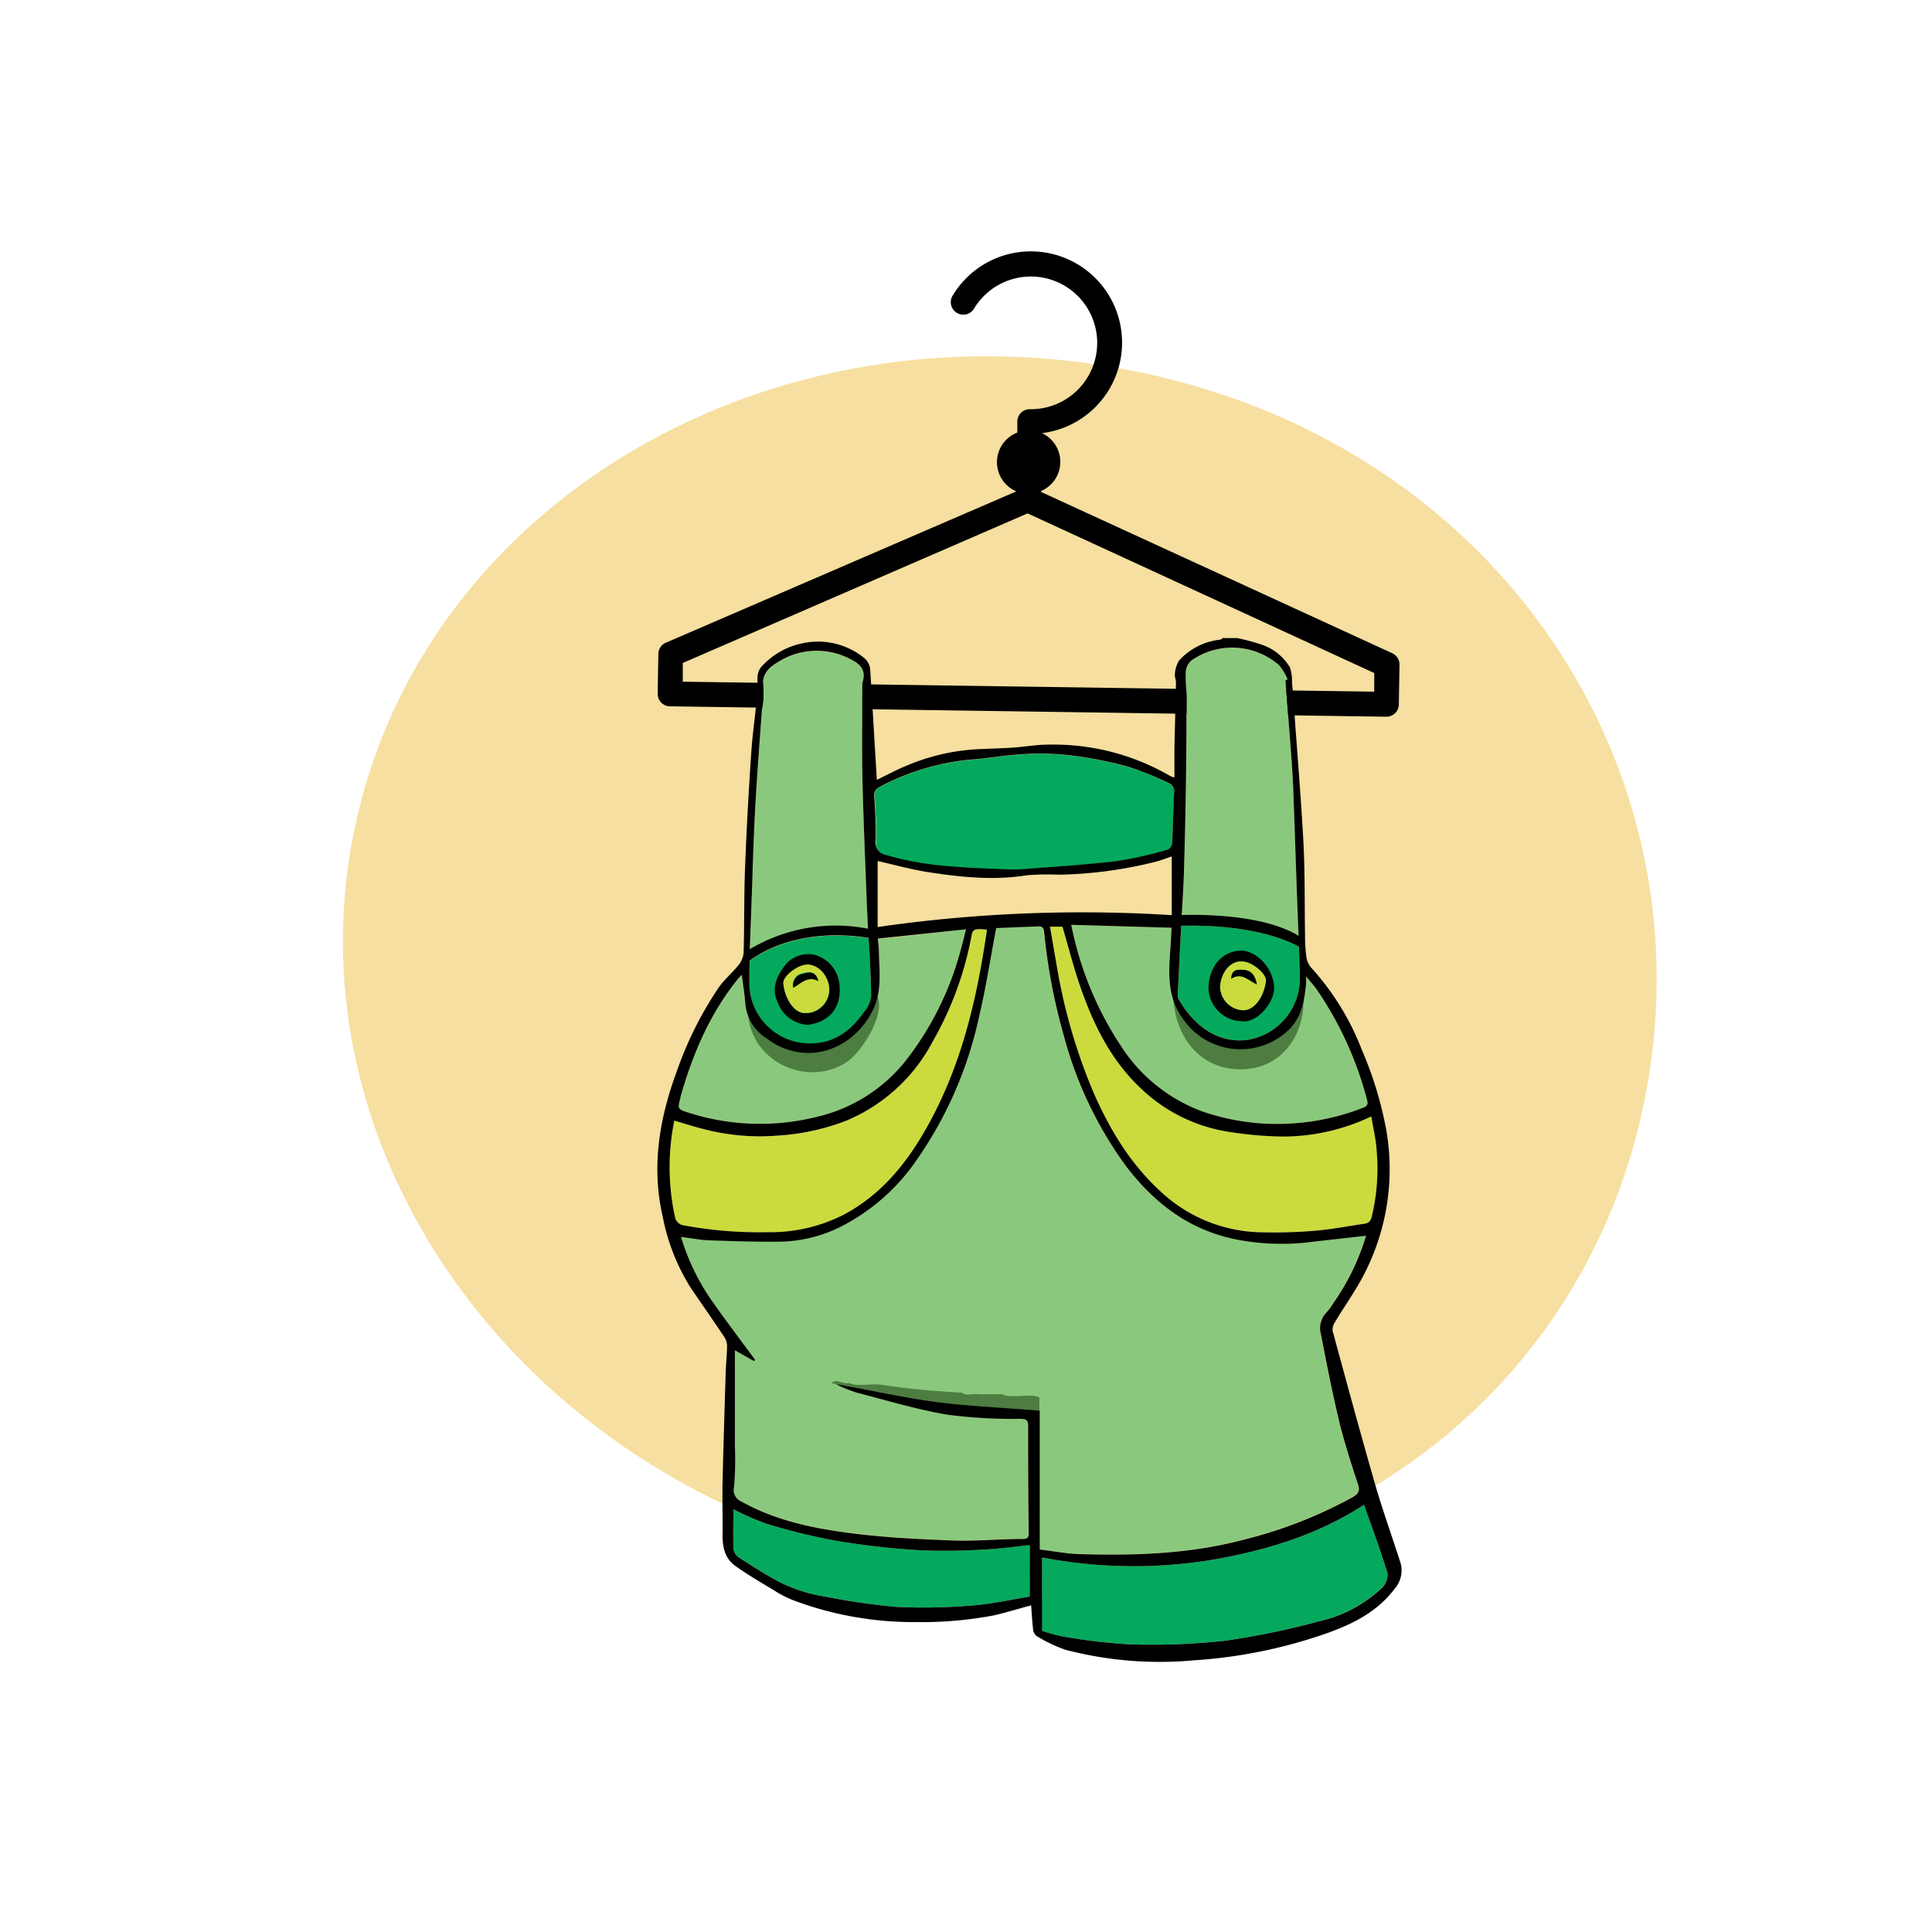 <svg xmlns="http://www.w3.org/2000/svg" viewBox="0 0 288 288"><title>outfit-2_1</title><path d="M245.1,164.25c-10,48.95-57.46,79.55-111.89,68.4S42.76,172.78,52.79,123.83s62.29-79.59,116.72-68.43S255.12,115.3,245.1,164.25Z" style="fill:#f6dfa0"/><path d="M207.44,97.33l-52.26-24V73.2a4.72,4.72,0,0,0,.14-8.63h0A13.6,13.6,0,1,0,142,44.08,1.85,1.85,0,1,0,145.2,46a9.89,9.89,0,1,1,8.33,15,1.85,1.85,0,0,0-1.88,1.82l0,1.66a4.73,4.73,0,0,0-.15,8.77L99.37,95.76a1.85,1.85,0,0,0-1.23,1.72l-.1,5.93a1.85,1.85,0,0,0,1.82,1.88l106.78,1.55a1.85,1.85,0,0,0,1.88-1.82l.1-5.93A1.86,1.86,0,0,0,207.44,97.33Zm-2.59,5.78-103.07-1.49,0-2.79,51.4-22.3,51.68,23.8Z"/><path d="M156.53,138.11h1.86c.93,3.16,1.71,6.26,2.77,9.25,1.93,5.51,4.51,10.68,8.83,14.77a24.31,24.31,0,0,0,13.76,6.64,53,53,0,0,0,7.93.62,30.7,30.7,0,0,0,12.75-3c.29,1.8.7,3.46.8,5.14a30.25,30.25,0,0,1-.75,9.86c-.17.61-.4.87-1,1-2.47.36-4.92.84-7.4,1.05a72.08,72.08,0,0,1-7.88.24A22.46,22.46,0,0,1,173.44,178c-4.69-4.15-7.86-9.32-10.37-15a83.41,83.41,0,0,1-5.55-19.09C157.18,142,156.88,140.14,156.53,138.11Z" style="fill:#cbdb3d"/><path d="M100.53,167.08c1.59.46,3,.93,4.53,1.3a32.88,32.88,0,0,0,10.74.94,34.26,34.26,0,0,0,10.14-2.14,25.73,25.73,0,0,0,13.12-11.92,49.94,49.94,0,0,0,5.77-15.72c.18-1,.46-1.13,2.31-.92-1.45,10-3.66,19.67-8.49,28.6-3.11,5.75-7,10.8-13,13.95a24,24,0,0,1-11.14,2.54,61,61,0,0,1-12.47-1,1.55,1.55,0,0,1-1.45-1.38A34.72,34.72,0,0,1,100.53,167.08Z" style="fill:#cbdb3d"/><path d="M159.68,137.87l14.95.44c-.07,1.24-.11,2.22-.18,3.2-.25,3.55-.42,7,1.78,10.22a10.39,10.39,0,0,0,16,1.71c1.93-2,2.22-4.36,2.49-6.84,0-.23,0-.46,0-1,.65.8,1.15,1.34,1.57,1.93A52.67,52.67,0,0,1,203.8,164c.22.8-.22,1-.76,1.19a34.9,34.9,0,0,1-9.89,2.24,34.19,34.19,0,0,1-13.94-1.76A24.52,24.52,0,0,1,167,155.77,50.45,50.45,0,0,1,159.68,137.87Z" style="fill:#8ac97d"/><path d="M130.86,140,144,138.53c-.33,1.3-.57,2.36-.88,3.4a45.88,45.88,0,0,1-8.08,16.15,23.78,23.78,0,0,1-13.22,8.39,34.89,34.89,0,0,1-19.22-.62c-1.62-.52-1.66-.54-1.2-2.19,1.81-6.43,4.38-12.49,8.62-17.73.15-.18.32-.35.54-.59.19,1.52.45,2.95.53,4.39a6.86,6.86,0,0,0,3.15,5.07c5.61,4.25,12.66,2,15.77-4,1.5-2.86,1.06-5.8,1-8.77C131,141.4,130.92,140.74,130.86,140Z" style="fill:#8ac97d"/><path d="M155,231V210.29c-5.35-.44-10.45-.65-15.5-1.32s-9.92-1.8-14.93-2.66a22.47,22.47,0,0,0,3,1.23c4.53,1.18,9,2.53,13.63,3.32a75,75,0,0,0,10.71.61c1,0,1.32.11,1.31,1.19,0,5.24,0,10.48.08,15.72,0,.69-.07,1-.89,1-3.54,0-7.08.36-10.61.22-5.14-.2-10.29-.45-15.38-1.13-5.51-.73-11-1.9-15.93-4.67a1.85,1.85,0,0,1-1.09-2.24,52.53,52.53,0,0,0,.11-6c0-4.67,0-9.33,0-14.3l2.84,1.6.17-.19c-2.11-2.87-4.27-5.71-6.32-8.62a33.32,33.32,0,0,1-4.72-9.69c1.47.18,2.81.45,4.15.5,3.65.13,7.3.26,10.94.2a21.08,21.08,0,0,0,9.19-2.47,30.41,30.41,0,0,0,10.89-9.77,58.92,58.92,0,0,0,9.3-21.5c1-4.22,1.65-8.52,2.51-13l6.33-.26c.64,0,.76.31.82.88a86.5,86.5,0,0,0,2.88,15.24,58.37,58.37,0,0,0,9.22,19.49c4.27,5.66,9.56,9.69,16.6,11.08a35.36,35.36,0,0,0,11,.37c2.73-.32,5.47-.62,8.28-.94a34.73,34.73,0,0,1-4.85,10,9.85,9.85,0,0,1-1.06,1.44,3.34,3.34,0,0,0-.82,3.22c.84,4.32,1.68,8.65,2.71,12.93.77,3.21,1.8,6.36,2.83,9.49.33,1,0,1.39-.77,1.87a67.13,67.13,0,0,1-16.4,6.39c-8,2.11-16.11,2.35-24.27,2.12C159.1,231.6,157.19,231.22,155,231Z" style="fill:#8ac97d"/><path d="M193.76,146.13a9.29,9.29,0,0,1-7.53,8.83c-5.38.86-8.93-3.12-10.57-6.1a.9.9,0,0,1-.1-.45q.25-5.19.51-10.38V138c10.37-.22,15.7,2.09,17.56,3.13C193.69,142.78,193.74,144.45,193.76,146.13Z" style="fill:#04a95d"/><path d="M176.77,100.18a2.5,2.5,0,0,1,.83-1.67,10.63,10.63,0,0,1,13.09.7,8.5,8.5,0,0,1,1.25,2.09l-.31.19c.3,3.93.62,7.85.91,11.78q.19,2.56.28,5.13c.18,4.74.33,9.48.5,14.22.08,2.31.18,4.61.27,6.92-5.25-3.22-14.72-3.19-17.42-3.1.12-2,.25-4,.32-6.05q.21-6.94.31-13.88c.06-4.17.08-8.34.08-12.51C176.87,102.72,176.69,101.44,176.77,100.18Z" style="fill:#8ac97d"/><path d="M129.86,148.73a4.68,4.68,0,0,1-1.13,2.27c-1.92,2.74-4.44,4.58-7.91,4.58a9,9,0,0,1-9.1-9.17c0-1.06,0-2.12.05-3.17,6.77-4.9,15.49-3.77,17.73-3.38C129.65,142.82,129.84,145.77,129.86,148.73Z" style="fill:#04a95d"/><path d="M112.18,130.39c.13-3.78.26-7.57.49-11.35.26-4.41.61-8.82.92-13.22a15.24,15.24,0,0,0,.21-3.32c-.29-1.86.73-2.88,2.05-3.68a10.76,10.76,0,0,1,11.19-.38c1.29.68,2.13,1.56,1.52,3.44,0,4.36-.08,9,0,13.66.13,5.94.39,11.87.61,17.81.06,1.71.15,3.42.23,5.13a25.09,25.09,0,0,0-17.62,3.05C111.91,137.8,112.05,134.09,112.18,130.39Z" style="fill:#8ac97d"/><path d="M112,113.28a9.76,9.76,0,0,1,0,4.8Z" style="fill:#d7eeed;fill-rule:evenodd"/><path d="M194.3,148.8c.21,5.59-3.28,10.12-8.4,10.56-7,.6-11.28-5.11-11-12,1.52,5.06,4.77,9.3,10.8,8.64C190.26,155.5,191.93,151.92,194.3,148.8Z" style="fill:#4d7d41;fill-rule:evenodd"/><path d="M111.5,127.2v3.36h-.24C111.41,129.52,110.94,127.85,111.5,127.2Z" style="fill:#a8dbdb;fill-rule:evenodd"/><path d="M149.18,210.48a114.75,114.75,0,0,1-25.2-4.32c.68-.74,1.66.25,2.64,0,1,.56,3.12.08,4.56.24q5.84.88,12.24,1.2c.41.55,1.83.09,2.64.24h3.36c1.3.7,4.21-.21,5.52.48v2.4H153.5C152.53,210.17,150.54,210.64,149.18,210.48Z" style="fill:#4d7d41;fill-rule:evenodd"/><path d="M149.18,210.48c1.36.16,3.36-.32,4.32.24C152.13,210.57,150.14,211,149.18,210.48Z" style="fill:#a8dbdb;fill-rule:evenodd"/><path d="M111.5,151c3.92,8.2,17.31,5,19.2-2.4,0-.06,0-.18,0-.24,1.47,2.62-2.12,8.27-4.32,9.84C120.75,162.18,111.94,158.56,111.5,151Z" style="fill:#4d7d41;fill-rule:evenodd"/><path d="M149.77,129.68c-5.9-.26-11.82-.38-17.55-2.12a1.88,1.88,0,0,1-1.61-2.21c.06-2.23-.08-4.47-.22-6.7a1.29,1.29,0,0,1,.84-1.38,36.39,36.39,0,0,1,13.36-4c2.69-.18,5.36-.7,8.05-.83a40.36,40.36,0,0,1,7,.19,61.18,61.18,0,0,1,8.49,1.67,51.89,51.89,0,0,1,6.05,2.43,1.33,1.33,0,0,1,.85,1.49c-.13,2.51-.16,5-.29,7.54a1.21,1.21,0,0,1-.64.91,58.9,58.9,0,0,1-7.48,1.7c-4.78.57-9.59.86-14.39,1.24C151.46,129.73,150.61,129.68,149.77,129.68Z" style="fill:#04a95d"/><path d="M155.34,232.17a72.54,72.54,0,0,0,24.76.45c8.21-1.38,16.1-3.67,23.23-8.3,1.19,3.38,2.45,6.76,3.51,10.21a2.79,2.79,0,0,1-.88,2.16,20,20,0,0,1-9.4,5,116.14,116.14,0,0,1-14,2.89,100.89,100.89,0,0,1-14.2.54,85.92,85.92,0,0,1-10.06-1.19,23.53,23.53,0,0,1-3-.82Z" style="fill:#04a95d"/><path d="M153.49,230.33V238c-2.73.44-5.59,1.1-8.49,1.32a85.81,85.81,0,0,1-11.33.22A100,100,0,0,1,123,238a22.25,22.25,0,0,1-7.63-2.62c-1.78-1-3.55-2.11-5.27-3.24a1.83,1.83,0,0,1-.76-1.24c-.08-2,0-3.91,0-5.91a40.18,40.18,0,0,0,5,2.18,93.76,93.76,0,0,0,10.37,2.52A120.18,120.18,0,0,0,137,231.09a91.72,91.72,0,0,0,9.62-.1C148.85,230.89,151.08,230.56,153.49,230.33Z" style="fill:#04a95d"/><path d="M120.44,152.77a5.06,5.06,0,0,1-4.48-3.28c-.95-2-.31-3.71.85-5.3a4.41,4.41,0,0,1,4.55-1.87,5.08,5.08,0,0,1,3.77,4.37c.31,2.91-.9,5-3.48,5.82A9.06,9.06,0,0,1,120.44,152.77Zm-.2-1.72a3.55,3.55,0,0,0,3.38-3.44c0-2-1.56-3.78-3.28-3.79-1.36,0-3.67,1.72-3.57,2.81C117,148.79,118.36,151.25,120.24,151Z"/><path d="M185.15,152.23a5.06,5.06,0,0,1-5-5.15c.18-3.29,2.23-5.24,4.67-5.37s5,2.64,5.11,5.43C190.06,149.19,187.59,152.52,185.15,152.23Zm.09-8.89c-1.64-.23-3.26,1.48-3.36,3.81a3.6,3.6,0,0,0,3.26,3.44c1.75.15,3.24-1.86,3.57-4.34C188.85,145.18,186.59,143.36,185.24,143.34Z"/><path d="M120.24,151c-1.88.2-3.27-2.26-3.47-4.41-.1-1.09,2.2-2.81,3.57-2.81,1.73,0,3.28,1.79,3.28,3.79A3.55,3.55,0,0,1,120.24,151Zm1.72-4.8c-.38-1.61-1.51-1.32-2.34-1.12a1.72,1.72,0,0,0-1.39,2.08C119.44,146.52,120.45,145.43,122,146.25Z" style="fill:#cbdb3d"/><path d="M185.24,143.34c1.36,0,3.61,1.84,3.47,2.91-.34,2.48-1.83,4.49-3.57,4.34a3.6,3.6,0,0,1-3.26-3.44C182,144.82,183.6,143.12,185.24,143.34Zm2.12,3.4c-.29-1.57-1-2.16-2.24-2.18-.78,0-1.52,0-1.59,1.35C185.05,144.89,186,146.12,187.36,146.74Z" style="fill:#cbdb3d"/><path d="M122,146.25c-1.51-.82-2.52.27-3.73,1a1.72,1.72,0,0,1,1.39-2.08C120.45,144.93,121.57,144.64,122,146.25Z"/><path d="M187.36,146.74c-1.33-.62-2.31-1.85-3.83-.83.07-1.36.82-1.37,1.59-1.35C186.36,144.58,187.07,145.17,187.36,146.74Z"/><path d="M208.73,232.83c-1.25-3.86-2.62-7.69-3.75-11.59-2.19-7.59-4.25-15.22-6.33-22.84a2,2,0,0,1,.34-1.3c1.52-2.55,3.32-5,4.6-7.64a34.07,34.07,0,0,0,3.08-20.89A55.43,55.43,0,0,0,203,156.48a38.92,38.92,0,0,0-7.56-12.25,3.25,3.25,0,0,1-.72-1.7,23.38,23.38,0,0,1-.18-3.1c-.08-4.55,0-9.11-.23-13.65-.38-7.16-1-14.3-1.49-21.45-.06-.87-.14-1.74-.23-2.61a6.22,6.22,0,0,0-.29-2.21,7.76,7.76,0,0,0-4.16-3.39,30.79,30.79,0,0,0-3.71-1h-2.16c-.12.08-.23.21-.36.23a9.69,9.69,0,0,0-6.12,3.08,4.19,4.19,0,0,0-.65,2.05c-.07.4.17.84.16,1.26-.06,3.23-.16,6.47-.23,9.7,0,1.46,0,2.93,0,4.45a2.67,2.67,0,0,1-.54-.16A34.63,34.63,0,0,0,156.25,111c-1.77,0-3.54.33-5.32.45s-3.66.15-5.49.25a31.3,31.3,0,0,0-10.33,2.45c-1.57.65-3.08,1.47-4.4,2.1-.34-5.53-.65-11.07-1-16.6a2.6,2.6,0,0,0-.95-1.62,10.92,10.92,0,0,0-9.06-2.15,11.23,11.23,0,0,0-6.12,3.43c-1,1.06-.56,2.37-.66,3.62-.24,3.09-.72,6.16-.93,9.25-.39,5.77-.71,11.54-.93,17.31-.16,4.19-.09,8.39-.21,12.58a3.44,3.44,0,0,1-.81,1.85c-.92,1.15-2.09,2.11-2.92,3.31a54.28,54.28,0,0,0-6.24,12.49c-2.58,7-3.81,14.2-2.09,21.64a30.83,30.83,0,0,0,4.3,10.81c1.62,2.35,3.25,4.7,4.84,7.07a2.52,2.52,0,0,1,.45,1.32c0,1.33-.16,2.67-.2,4-.17,5.34-.33,10.67-.46,16-.06,2.5,0,5,0,7.52-.07,2.07.09,4.07,1.92,5.37s3.87,2.49,5.84,3.68a15.56,15.56,0,0,0,2.86,1.45,50.78,50.78,0,0,0,18,3.22,58.06,58.06,0,0,0,11.84-1c1.86-.44,3.69-1,5.53-1.49.09,1.17.15,2.37.29,3.55a1.44,1.44,0,0,0,.49,1,22.58,22.58,0,0,0,4.3,2.06,55.59,55.59,0,0,0,19.19,1.58,74.15,74.15,0,0,0,19.71-4c4-1.41,7.64-3.24,10.25-6.72A4.12,4.12,0,0,0,208.73,232.83Zm-3.51-61.28a30.25,30.25,0,0,1-.75,9.86c-.17.61-.4.87-1,1-2.47.36-4.92.84-7.4,1.05a72.07,72.07,0,0,1-7.88.24A22.46,22.46,0,0,1,173.44,178c-4.69-4.15-7.86-9.32-10.37-15a83.41,83.41,0,0,1-5.55-19.09c-.34-1.87-.64-3.74-1-5.77h1.86c.93,3.16,1.71,6.26,2.77,9.25,1.93,5.51,4.51,10.68,8.83,14.77a24.31,24.31,0,0,0,13.76,6.64,53,53,0,0,0,7.93.62,30.7,30.7,0,0,0,12.75-3C204.71,168.21,205.12,169.87,205.22,171.55Zm-74.39-33.36v-9.84c2.44.55,5,1.27,7.6,1.67,4.84.74,9.7,1.25,14.61.46a37.11,37.11,0,0,1,4.79-.09,63.37,63.37,0,0,0,14.5-1.95c.8-.21,1.57-.52,2.34-.77v8.75A213.3,213.3,0,0,0,130.83,138.19Zm62.93,7.95a9.29,9.29,0,0,1-7.53,8.83c-5.38.86-8.93-3.12-10.57-6.1a.9.9,0,0,1-.1-.45q.25-5.19.51-10.38V138c10.37-.22,15.7,2.09,17.56,3.13C193.69,142.78,193.74,144.45,193.76,146.13Zm-17-46a2.5,2.5,0,0,1,.83-1.67,10.63,10.63,0,0,1,13.09.7,8.5,8.5,0,0,1,1.25,2.09l-.31.19c.3,3.93.62,7.85.91,11.78q.19,2.56.28,5.13c.18,4.74.33,9.48.5,14.22.08,2.31.18,4.61.27,6.92-5.25-3.22-14.72-3.19-17.42-3.1.12-2,.25-4,.32-6.05q.21-6.94.31-13.88c.06-4.17.08-8.34.08-12.51C176.87,102.72,176.69,101.44,176.77,100.18Zm-.54,51.56a10.39,10.39,0,0,0,16,1.71c1.93-2,2.22-4.36,2.49-6.84,0-.23,0-.46,0-1,.65.8,1.15,1.34,1.57,1.93A52.67,52.67,0,0,1,203.8,164c.22.8-.22,1-.76,1.19a34.9,34.9,0,0,1-9.89,2.24,34.19,34.19,0,0,1-13.94-1.76A24.52,24.52,0,0,1,167,155.77a50.45,50.45,0,0,1-7.31-17.91l14.95.44c-.07,1.24-.11,2.22-.18,3.2C174.2,145.07,174,148.55,176.23,151.73Zm-45-34.46a36.39,36.39,0,0,1,13.36-4c2.69-.18,5.36-.7,8.05-.83a40.36,40.36,0,0,1,7,.19,61.19,61.19,0,0,1,8.49,1.67,51.9,51.9,0,0,1,6.05,2.43,1.33,1.33,0,0,1,.85,1.49c-.13,2.51-.16,5-.29,7.54a1.21,1.21,0,0,1-.64.91,58.91,58.91,0,0,1-7.48,1.7c-4.78.57-9.59.86-14.39,1.24-.83.07-1.68,0-2.52,0-5.9-.26-11.82-.38-17.55-2.12a1.88,1.88,0,0,1-1.61-2.21c.06-2.23-.08-4.47-.22-6.7A1.29,1.29,0,0,1,131.23,117.27Zm-1.37,31.45a4.68,4.68,0,0,1-1.13,2.27c-1.92,2.74-4.44,4.58-7.91,4.58a9,9,0,0,1-9.1-9.17c0-1.06,0-2.12.05-3.17,6.77-4.9,15.49-3.77,17.73-3.38C129.65,142.82,129.84,145.77,129.86,148.73Zm-17.68-18.34c.13-3.78.26-7.57.49-11.35.26-4.41.61-8.82.92-13.22a15.24,15.24,0,0,0,.21-3.32c-.29-1.86.73-2.88,2.05-3.68a10.76,10.76,0,0,1,11.19-.38c1.29.68,2.13,1.56,1.52,3.44,0,4.36-.08,9,0,13.66.13,5.94.39,11.87.61,17.81.06,1.71.15,3.42.23,5.13a25.09,25.09,0,0,0-17.62,3.05C111.91,137.8,112.05,134.09,112.18,130.39Zm-10.76,33.28c1.81-6.43,4.38-12.49,8.62-17.73.15-.18.32-.35.54-.59.19,1.52.45,2.95.53,4.39a6.86,6.86,0,0,0,3.15,5.07c5.61,4.25,12.66,2,15.77-4,1.5-2.86,1.06-5.8,1-8.77,0-.67-.1-1.33-.17-2.08L144,138.53c-.33,1.3-.57,2.36-.88,3.4a45.88,45.88,0,0,1-8.08,16.15,23.78,23.78,0,0,1-13.22,8.39,34.89,34.89,0,0,1-19.22-.62C101,165.34,101,165.31,101.42,163.66Zm-.81,17.7a34.72,34.72,0,0,1-.08-14.28c1.59.46,3,.93,4.53,1.3a32.88,32.88,0,0,0,10.74.94,34.26,34.26,0,0,0,10.14-2.14,25.73,25.73,0,0,0,13.12-11.92,49.94,49.94,0,0,0,5.77-15.72c.18-1,.46-1.13,2.31-.92-1.45,10-3.66,19.67-8.49,28.6-3.11,5.75-7,10.8-13,13.95a24,24,0,0,1-11.14,2.54,61,61,0,0,1-12.47-1A1.55,1.55,0,0,1,100.61,181.36ZM153.49,238c-2.73.44-5.59,1.1-8.49,1.32a85.82,85.82,0,0,1-11.33.22A100,100,0,0,1,123,238a22.25,22.25,0,0,1-7.63-2.62c-1.78-1-3.55-2.11-5.27-3.24a1.83,1.83,0,0,1-.76-1.24c-.08-2,0-3.91,0-5.91a40.18,40.18,0,0,0,5,2.18,93.76,93.76,0,0,0,10.37,2.52A120.17,120.17,0,0,0,137,231.09a91.73,91.73,0,0,0,9.62-.1c2.24-.1,4.47-.42,6.88-.66Zm-13.95-29c-5-.67-9.92-1.8-14.93-2.66a22.48,22.48,0,0,0,3,1.23c4.53,1.18,9,2.53,13.63,3.32a75,75,0,0,0,10.71.61c1,0,1.32.11,1.31,1.19,0,5.24,0,10.48.08,15.72,0,.69-.07,1-.89,1-3.54,0-7.08.36-10.61.22-5.14-.2-10.29-.45-15.38-1.13-5.51-.73-11-1.9-15.93-4.67a1.85,1.85,0,0,1-1.09-2.24,52.53,52.53,0,0,0,.11-6c0-4.67,0-9.33,0-14.3l2.84,1.6.17-.19c-2.11-2.87-4.27-5.71-6.32-8.62a33.32,33.32,0,0,1-4.72-9.69c1.47.18,2.81.45,4.15.5,3.65.13,7.3.26,10.94.2a21.08,21.08,0,0,0,9.19-2.47,30.41,30.41,0,0,0,10.89-9.77,58.92,58.92,0,0,0,9.3-21.5c1-4.22,1.65-8.52,2.51-13l6.33-.26c.64,0,.76.31.82.88a86.5,86.5,0,0,0,2.88,15.24,58.37,58.37,0,0,0,9.22,19.49c4.27,5.66,9.56,9.69,16.6,11.08a35.36,35.36,0,0,0,11,.37c2.73-.32,5.47-.62,8.28-.94a34.73,34.73,0,0,1-4.85,10,9.86,9.86,0,0,1-1.06,1.44,3.34,3.34,0,0,0-.82,3.22c.84,4.32,1.68,8.65,2.71,12.93.77,3.21,1.8,6.36,2.83,9.49.33,1,0,1.39-.77,1.87a67.13,67.13,0,0,1-16.4,6.39c-8,2.11-16.11,2.35-24.27,2.12-1.92-.05-3.83-.43-6-.68V210.29C149.69,209.85,144.59,209.64,139.54,209ZM206,236.69a20,20,0,0,1-9.4,5,116.13,116.13,0,0,1-14,2.89,100.89,100.89,0,0,1-14.2.54,85.93,85.93,0,0,1-10.06-1.19,23.53,23.53,0,0,1-3-.82V232.17a72.53,72.53,0,0,0,24.76.45c8.21-1.38,16.1-3.67,23.23-8.3,1.19,3.38,2.45,6.76,3.51,10.21A2.79,2.79,0,0,1,206,236.69Z"/></svg>